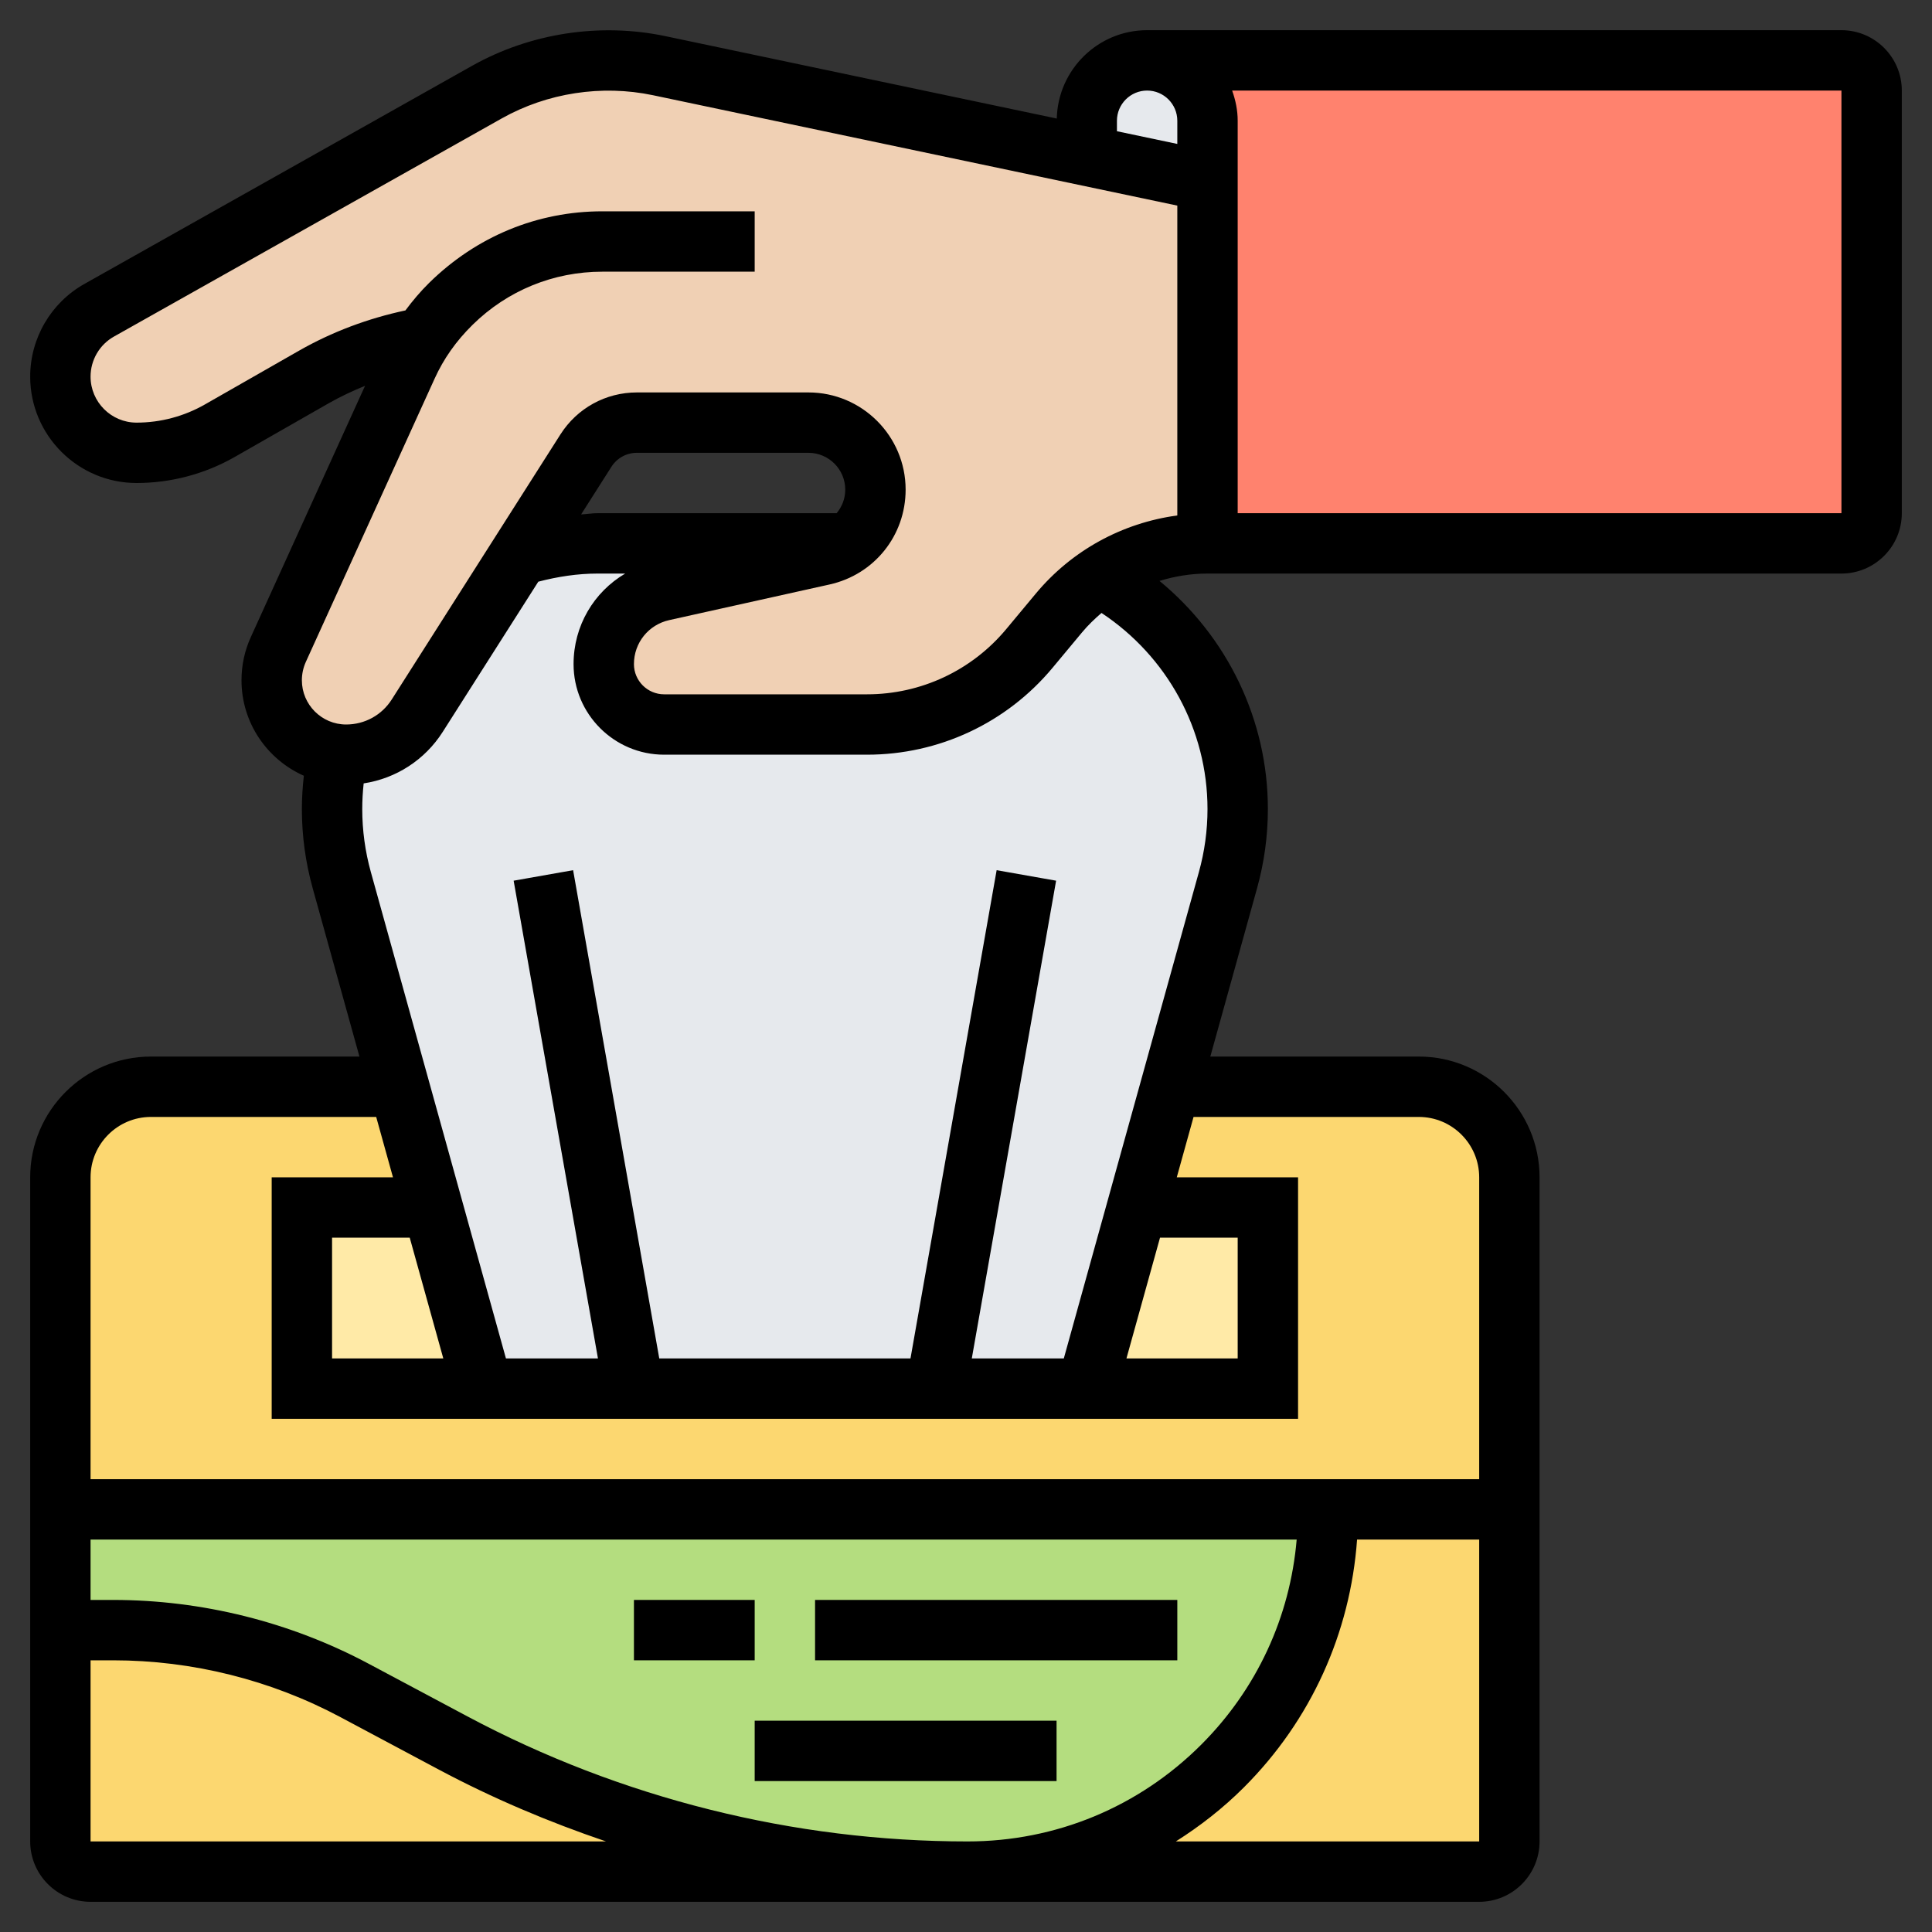 <svg id="_x33_0" enable-background="new 0 0 64 64" height="512" viewBox="0 0 64 64" width="512" xmlns="http://www.w3.org/2000/svg"><rect x="0" y="0" width="64" height="64" fill="#333333" stroke="none"/><g><g><g><path d="m32.05 62h-29.05c-.55 0-1-.45-1-1v-7h1.75c2.79 0 5.54.69 8 2l3.26 1.74c2.63 1.4 5.4 2.46 8.26 3.18s5.81 1.08 8.78 1.08z" fill="#fcd770"/></g><g><path d="m50 50v11c0 .55-.45 1-1 1h-16.95c1.59 0 3.14-.32 4.57-.91 1.44-.59 2.76-1.47 3.88-2.59 2.24-2.24 3.5-5.28 3.5-8.45v-.05z" fill="#fcd770"/></g><g><path d="m50 39v11h-6-42v-11c0-1.66 1.34-3 3-3h8.22l1.11 4h-4.33v6h6 5 10 5 6v-6h-4.33l1.11-4h8.22c1.66 0 3 1.34 3 3z" fill="#fcd770"/></g><g><path d="m44 50v.05c0 3.17-1.26 6.21-3.5 8.45-1.12 1.12-2.44 2-3.88 2.59-1.43.59-2.98.91-4.57.91-2.97 0-5.92-.36-8.78-1.08s-5.63-1.78-8.26-3.18l-3.26-1.74c-2.46-1.31-5.21-2-8-2h-1.75v-4z" fill="#b4dd7f"/></g><g><path d="m14.33 40 1.67 6h-6v-6z" fill="#ffeaa7"/></g><g><path d="m42 40v6h-6l1.67-6z" fill="#ffeaa7"/></g><g><path d="m19.8 18h8.3c-.24.19-.53.32-.84.39l-5.31 1.18c-1.14.25-1.95 1.26-1.95 2.43 0 .55.22 1.05.59 1.41.36.37.86.59 1.41.59h6.72c2.08 0 4.05-.92 5.38-2.52l.98-1.18c.4-.48.86-.89 1.36-1.21 2.72 1.5 4.56 4.39 4.56 7.71 0 .8-.11 1.59-.32 2.36l-1.9 6.84-1.11 4-1.67 6h-5-10-5l-1.67-6-1.11-4-1.9-6.84c-.21-.77-.32-1.56-.32-2.36 0-.62.06-1.22.19-1.81.09 0 .18.01.28.01.95 0 1.84-.49 2.35-1.29l3.39-5.32c.82-.25 1.69-.39 2.59-.39z" fill="#e6e9ed"/></g><g><path d="m38 2h23c.55 0 1 .45 1 1v14c0 .55-.45 1-1 1h-21v-12-2c0-.55-.22-1.05-.59-1.41-.36-.37-.86-.59-1.41-.59z" fill="#ff826e"/></g><g><path d="m39.41 2.59c.37.36.59.86.59 1.41v2l-4-.84v-1.16c0-1.1.9-2 2-2 .55 0 1.05.22 1.41.59z" fill="#e6e9ed"/></g><g><path d="m36.44 19.09c-.5.32-.96.73-1.36 1.21l-.98 1.18c-1.33 1.6-3.3 2.52-5.38 2.52h-6.72c-.55 0-1.05-.22-1.41-.59-.37-.36-.59-.86-.59-1.41 0-1.17.81-2.18 1.95-2.43l5.31-1.18c.31-.07.6-.2.84-.39.55-.4.9-1.06.9-1.78 0-1.23-.99-2.22-2.22-2.22h-5.68c-.69 0-1.32.35-1.69.93l-2.2 3.46-3.39 5.32c-.51.8-1.4 1.29-2.35 1.29-.1 0-.19-.01-.28-.01v-.01c-.58-.06-1.08-.32-1.47-.7-.44-.45-.72-1.06-.72-1.75 0-.35.08-.7.22-1.02l4.27-9.39c.15-.33.32-.64.53-.93l-.01-.01c-1.26.22-2.49.66-3.61 1.31l-3.12 1.78c-.84.48-1.79.73-2.76.73-.7 0-1.32-.28-1.78-.74s-.74-1.08-.74-1.78c0-.92.49-1.76 1.29-2.2l12.84-7.23c1.23-.69 2.61-1.05 4.02-1.05.56 0 1.13.06 1.68.18l14.17 2.98 4 .84v12c-1.28 0-2.52.38-3.56 1.09z" fill="#f0d0b4"/></g></g><g><path d="m61 1h-23c-1.629 0-2.953 1.307-2.993 2.927l-12.967-2.73c-2.167-.455-4.476-.1-6.402.983l-12.841 7.225c-1.109.622-1.797 1.8-1.797 3.071 0 1.943 1.581 3.524 3.524 3.524 1.14 0 2.265-.299 3.254-.864l3.114-1.779c.388-.222.791-.408 1.201-.577l-3.782 8.319c-.207.453-.311.936-.311 1.435 0 1.412.851 2.625 2.065 3.164-.04.366-.065.733-.065 1.102 0 .887.121 1.77.358 2.623l1.549 5.577h-6.907c-2.206 0-4 1.794-4 4v22c0 1.103.897 2 2 2h46c1.103 0 2-.897 2-2v-22c0-2.206-1.794-4-4-4h-6.907l1.549-5.576c.237-.854.358-1.736.358-2.624 0-2.961-1.35-5.712-3.59-7.556.509-.156 1.043-.244 1.59-.244h21c1.103 0 2-.897 2-2v-14c0-1.103-.897-2-2-2zm-24 3c0-.551.449-1 1-1s1 .449 1 1v.768l-2-.421zm-26.869 17.927 4.269-9.39c.296-.651.705-1.236 1.257-1.779 1.153-1.134 2.677-1.758 4.294-1.758h5.049v-2h-5.049c-2.145 0-4.167.828-5.738 2.374-.287.283-.545.589-.783.909-1.24.265-2.427.707-3.53 1.337l-3.114 1.779c-.688.393-1.47.601-2.262.601-.84 0-1.524-.684-1.524-1.524 0-.55.297-1.059.777-1.328l12.842-7.224c1.507-.848 3.313-1.126 5.01-.77l17.371 3.657v10.264c-1.822.247-3.494 1.155-4.688 2.589l-.98 1.177c-1.144 1.372-2.825 2.159-4.611 2.159h-6.721c-.551 0-1-.449-1-1 0-.705.481-1.305 1.169-1.458l5.31-1.18c1.484-.329 2.521-1.622 2.521-3.142 0-1.775-1.444-3.22-3.22-3.22h-5.683c-1.031 0-1.977.52-2.531 1.389l-5.587 8.779c-.33.521-.896.832-1.513.832-.808 0-1.466-.658-1.466-1.466 0-.208.045-.417.131-.607zm17.584-4.927h-7.915c-.185 0-.366.031-.55.041l1.004-1.578c.185-.29.5-.463.843-.463h5.683c.672 0 1.22.547 1.22 1.22 0 .296-.107.567-.285.78zm-13.03 28h-3.685v-4h2.573zm-11.685 6h39.954c-.219 2.566-1.319 4.951-3.161 6.793-2.068 2.068-4.818 3.207-7.743 3.207-5.757 0-11.485-1.432-16.565-4.142l-3.265-1.74c-2.596-1.386-5.525-2.118-8.47-2.118h-.75zm0 10v-6h.75c2.618 0 5.221.651 7.529 1.883l3.265 1.741c1.775.946 3.63 1.73 5.532 2.376zm35.951 0c.806-.51 1.566-1.102 2.257-1.793 2.22-2.22 3.523-5.107 3.747-8.207h4.045v10zm8.049-24c1.103 0 2 .897 2 2v10h-46v-10c0-1.103.897-2 2-2h7.462l.556 2h-4.018v8h34v-8h-4.018l.556-2zm-8.573 4h2.573v4h-3.685zm1.573-14.2c0 .706-.096 1.408-.285 2.088l-4.475 16.112h-3.048l2.793-15.826-1.97-.348-2.854 16.174h-8.322l-2.854-16.174-1.97.348 2.793 15.826h-3.048l-4.475-16.112c-.189-.68-.285-1.382-.285-2.088 0-.284.017-.568.047-.849 1.072-.164 2.025-.774 2.62-1.708l3.165-4.974c.641-.167 1.299-.269 1.968-.269h.91c-1.04.614-1.71 1.731-1.71 3 0 1.654 1.346 3 3 3h6.721c2.381 0 4.622-1.049 6.146-2.878l.98-1.177c.196-.235.414-.444.642-.64 2.174 1.438 3.511 3.864 3.511 6.495zm21-9.8h-20v-13c0-.352-.072-.686-.184-1h20.184z"/><path d="m27 53h12v2h-12z"/><path d="m21 53h4v2h-4z"/><path d="m25 57h10v2h-10z"/></g></g></svg>